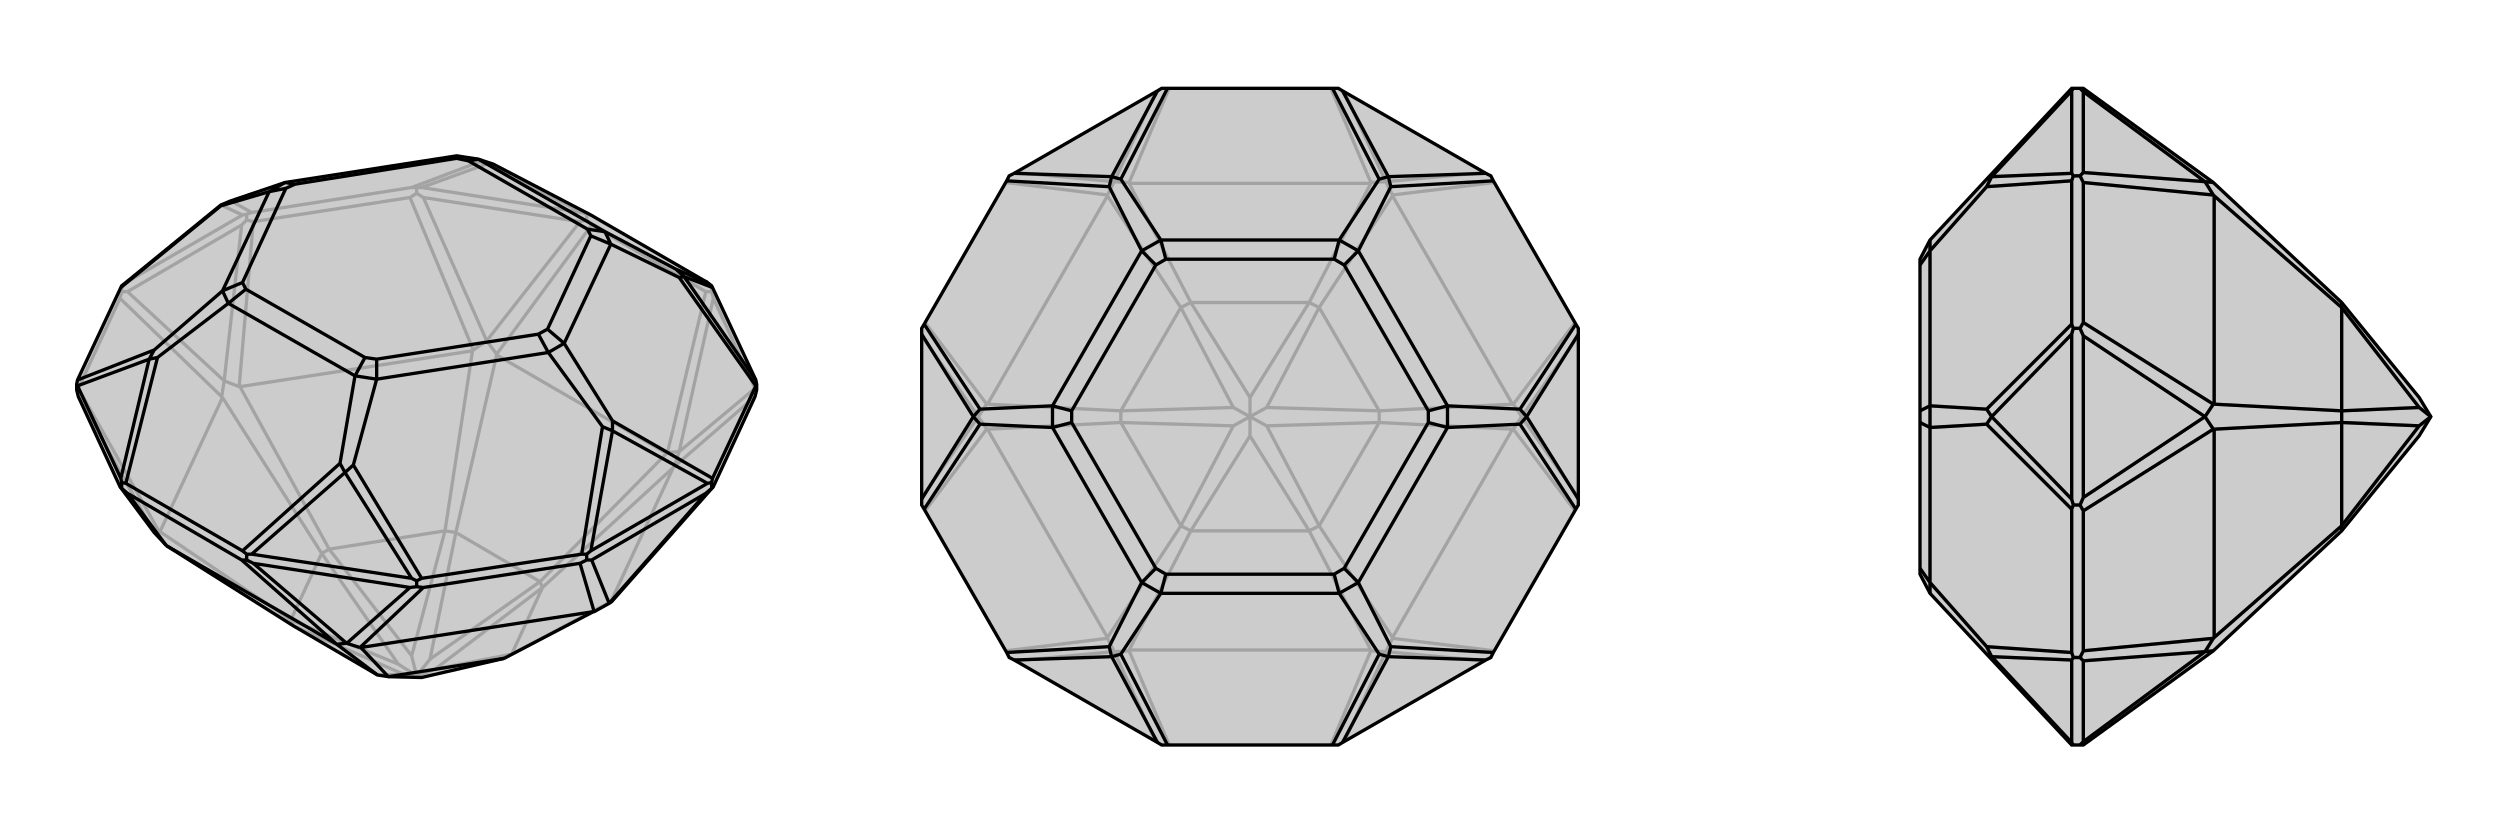 <svg xmlns="http://www.w3.org/2000/svg" viewBox="0 0 3000 1000">
    <g stroke="currentColor" stroke-width="4" fill="none" transform="translate(0 -29)">
        <path fill="currentColor" stroke="none" fill-opacity=".2" d="M906,505L908,497L908,490L907,485L855,374L854,372L849,368L709,287L592,226L574,220L548,216L342,248L277,270L265,275L151,368L146,372L145,374L93,485L92,490L92,497L94,505L144,613L185,668L199,683L200,684L352,780L453,839L466,841L506,842L605,819L712,763L713,763L731,753L734,751L856,613z" />
<path stroke-opacity=".2" d="M854,379L854,372M704,293L704,286M500,261L500,254M296,293L296,286M146,379L146,372M847,379L710,299M492,266L304,295M144,387L94,495M906,495L856,387M696,295L508,266M290,299L153,379M908,497L906,495M906,505L809,589M906,495L815,571M854,379L856,387M854,379L847,379M847,379L801,572M856,387L815,571M704,293L710,299M704,293L696,295M710,299L596,454M696,295L584,438M500,261L508,266M500,261L492,266M492,266L568,449M508,266L584,438M296,293L304,295M296,293L290,299M304,295L287,493M290,299L269,486M146,379L153,379M146,379L144,387M144,387L266,505M153,379L269,486M92,497L94,495M94,495L191,667M94,505L185,668M734,751L733,751M809,589L808,590M801,572L800,573M809,589L815,571M815,571L801,572M596,454L596,455M568,449L567,450M596,454L584,438M584,438L568,449M287,493L288,493M266,505L267,506M287,493L269,486M269,486L266,505M191,667L192,667M191,667L185,668M733,751L808,590M614,814L651,734M733,751L614,814M808,590L651,734M800,573L596,455M648,727L547,668M800,573L648,727M596,455L547,668M567,450L288,493M534,666L395,688M567,450L534,666M288,493L395,688M267,506L192,667M386,693L349,773M267,506L386,693M192,667L349,773M453,839L484,838M614,814L522,832M605,819L614,814M506,842L500,840M651,734L522,832M648,727L516,820M651,734L648,727M522,832L500,840M547,668L516,820M534,666L494,816M547,668L534,666M516,820L500,840M395,688L494,816M386,693L478,826M395,688L386,693M500,840L494,816M352,780L484,838M349,773L478,826M352,780L349,773M500,840L484,838M500,840L478,826M302,284L494,254M151,368L291,287M506,254L698,284M296,286L302,284M296,286L291,287M302,284L277,270M291,287L265,275M500,254L506,254M500,254L494,254M494,254L576,223M506,254L586,225M704,286L709,287M704,286L698,284M698,284L586,225M576,223L548,216M576,223L586,225M586,225L592,226" />
<path d="M906,505L908,497L908,490L907,485L855,374L854,372L849,368L709,287L592,226L574,220L548,216L342,248L277,270L265,275L151,368L146,372L145,374L93,485L92,490L92,497L94,505L144,613L185,668L199,683L200,684L352,780L453,839L466,841L506,842L605,819L712,763L713,763L731,753L734,751L856,613z" />
<path d="M296,701L296,694M500,733L500,726M704,701L704,694M854,615L854,608M146,615L146,608M290,701L153,621M508,734L696,705M304,705L492,734M710,701L847,621M296,701L290,701M296,701L304,705M290,701L404,802M304,705L416,801M500,733L492,734M500,733L508,734M508,734L432,806M492,734L416,801M704,701L696,705M704,701L710,701M696,705L713,763M710,701L731,753M854,615L847,621M854,615L856,613M847,621L731,753M146,615L153,621M146,615L144,613M153,621L199,683M404,802L404,802M432,806L433,806M404,802L416,801M416,801L432,806M404,802L200,684M404,802L453,839M433,806L712,763M466,841L605,819M433,806L466,841M907,492L855,603M698,694L506,723M291,690L151,609M849,609L709,690M494,723L302,694M145,603L93,492M849,368L811,352M855,374L821,361M908,490L907,492M907,492L815,362M907,485L821,361M854,608L849,609M854,608L855,603M855,603L735,534M849,609L735,546M704,694L698,694M704,694L709,690M698,694L723,541M709,690L735,546M500,726L494,723M500,726L506,723M506,723L424,587M494,723L414,596M296,694L291,690M296,694L302,694M291,690L408,585M302,694L414,596M146,608L151,609M146,608L145,603M151,609L189,458M145,603L179,460M92,490L93,492M93,485L185,449M93,492L179,460M145,374L265,276M811,352L726,307M815,362L733,322M811,352L821,361M821,361L815,362M735,534L677,441M723,541L658,452M735,534L735,546M735,546L723,541M424,587L452,484M408,585L426,480M424,587L414,596M414,596L408,585M189,458L274,393M185,449L267,378M189,458L179,460M179,460L185,449M265,276L323,259M265,276L265,275M726,307L733,322M677,441L658,452M452,484L426,480M274,393L267,378M323,259L342,248M726,307L574,220M726,307L705,304M574,220L562,222M733,322L677,441M733,322L709,312M677,441L657,424M658,452L452,484M658,452L646,430M452,484L452,460M426,480L274,393M426,480L438,458M274,393L295,376M267,378L323,259M267,378L291,368M323,259L343,255M342,248L354,250M548,216L548,219M705,304L709,312M657,424L646,430M452,460L438,458M295,376L291,368M343,255L354,250M562,222L548,219M705,304L562,222M709,312L657,424M646,430L452,460M438,458L295,376M291,368L343,255M354,250L548,219" />
    </g>
    <g stroke="currentColor" stroke-width="4" fill="none" transform="translate(1000 0)">
        <path fill="currentColor" stroke="none" fill-opacity=".2" d="M599,106L401,106L394,106L389,109L217,208L211,211L208,217L109,389L106,394L106,401L106,599L106,606L109,611L208,783L211,789L217,792L389,891L394,894L401,894L599,894L606,894L611,891L783,792L789,789L792,783L891,611L894,606L894,599L894,401L894,394L891,389L792,217L789,211L783,208L611,109L606,106z" />
<path stroke-opacity=".2" d="M597,894L645,781M613,890L663,782M793,781L671,766M781,793L663,782M890,613L816,515M894,597L826,500M890,387L816,485M894,403L826,500M793,219L671,234M781,207L663,218M597,106L645,219M613,110L663,218M403,106L355,219M387,110L337,218M207,219L329,234M219,207L337,218M110,387L184,485M106,403L174,500M110,613L184,515M106,597L174,500M207,781L329,766M219,793L337,782M403,894L355,781M387,890L337,782M645,781L645,780M671,766L671,765M645,781L663,782M663,782L671,766M816,515L815,515M816,485L815,485M816,515L826,500M826,500L816,485M671,234L671,235M645,219L645,220M671,234L663,218M663,218L645,219M355,219L355,220M329,234L329,235M355,219L337,218M337,218L329,234M184,485L185,485M184,515L185,515M184,485L174,500M174,500L184,515M355,781L355,780M329,766L329,765M329,766L337,782M337,782L355,781M645,780L355,780M571,637L429,637M645,780L571,637M355,780L429,637M671,765L815,515M583,631L655,507M671,765L583,631M815,515L655,507M815,485L671,235M655,493L583,369M815,485L655,493M671,235L583,369M645,220L355,220M571,363L429,363M645,220L571,363M355,220L429,363M329,235L185,485M417,369L345,493M329,235L417,369M185,485L345,493M185,515L329,765M345,507L417,631M185,515L345,507M329,765L417,631M571,637L500,523M583,631L520,511M571,637L583,631M655,507L520,511M655,493L520,489M655,507L655,493M520,511L500,500M583,369L520,489M571,363L500,477M583,369L571,363M520,489L500,500M429,363L500,477M417,369L480,489M429,363L417,369M500,477L500,500M345,493L480,489M345,507L480,511M345,493L345,507M500,500L480,489M429,637L500,523M417,631L480,511M429,637L417,631M500,500L500,523M500,500L480,511" />
<path d="M599,106L401,106L394,106L389,109L217,208L211,211L208,217L109,389L106,394L106,401L106,599L106,606L109,611L208,783L211,789L217,792L389,891L394,894L401,894L599,894L606,894L611,891L783,792L789,789L792,783L891,611L894,606L894,599L894,401L894,394L891,389L792,217L789,211L783,208L611,109L606,106z" />
<path d="M599,106L655,215M611,109L666,212M792,217L669,224M783,208L666,212M891,389L824,491M894,401L832,500M891,611L824,509M894,599L832,500M792,783L669,776M783,792L666,788M599,894L655,785M611,891L666,788M401,894L345,785M389,891L334,788M208,783L331,776M217,792L334,788M109,611L176,509M106,599L168,500M109,389L176,491M106,401L168,500M208,217L331,224M217,208L334,212M401,106L345,215M389,109L334,212M655,215L607,288M669,224L630,301M655,215L666,212M666,212L669,224M824,491L737,487M824,509L737,513M824,491L832,500M832,500L824,509M669,776L630,699M655,785L607,712M669,776L666,788M666,788L655,785M345,785L393,712M331,776L370,699M345,785L334,788M334,788L331,776M176,509L263,513M176,491L263,487M176,509L168,500M168,500L176,491M345,215L393,288M331,224L370,301M331,224L334,212M334,212L345,215M607,288L630,301M737,487L737,513M630,699L607,712M393,712L370,699M263,513L263,487M393,288L370,301M607,288L393,288M607,288L601,311M393,288L399,311M630,301L737,487M630,301L613,318M737,487L714,493M737,513L630,699M737,513L714,507M630,699L613,682M607,712L393,712M607,712L601,689M393,712L399,689M370,699L263,513M370,699L387,682M263,513L286,507M263,487L370,301M263,487L286,493M370,301L387,318M601,311L613,318M714,493L714,507M613,682L601,689M399,689L387,682M286,507L286,493M399,311L387,318M601,311L399,311M613,318L714,493M714,507L613,682M601,689L399,689M387,682L286,507M286,493L387,318" />
    </g>
    <g stroke="currentColor" stroke-width="4" fill="none" transform="translate(2000 0)">
        <path fill="currentColor" stroke="none" fill-opacity=".2" d="M500,894L656,781L657,780L810,637L903,523L917,500L903,477L810,363L657,220L656,219L500,106L496,106L488,106L486,106L384,215L316,288L304,311L304,318L304,493L304,507L304,682L304,689L316,712L384,785L486,894L488,894L496,894z" />
<path stroke-opacity=".2" d="M496,211L488,211M496,394L488,394M496,606L488,606M496,789L488,789M500,219L500,387M500,613L500,781M500,110L500,207M500,403L500,597M500,793L500,890M496,106L500,110M500,110L646,218M496,211L500,207M496,211L500,219M500,219L656,234M500,207L646,218M496,394L500,387M496,394L500,403M500,387L656,485M500,403L646,500M496,606L500,597M496,606L500,613M500,613L656,515M500,597L646,500M496,789L500,781M496,789L500,793M500,781L656,766M500,793L646,782M496,894L500,890M500,890L646,782M656,234L657,235M656,219L646,218M646,218L656,234M656,485L657,485M656,515L657,515M656,485L646,500M646,500L656,515M656,766L657,765M656,766L646,782M646,782L656,781M657,235L657,485M810,369L810,493M657,235L810,369M657,485L810,493M657,515L657,765M810,507L810,631M657,515L810,507M657,765L810,631M810,369L903,489M810,363L810,369M810,493L903,489M810,507L903,511M810,493L810,507M917,500L903,489M810,631L903,511M810,637L810,631M917,500L903,511M486,783L486,611M486,389L486,217M486,891L486,792M486,599L486,401M486,208L486,109M488,894L486,891M486,891L390,788M488,789L486,783M488,789L486,792M486,783L384,776M486,792L390,788M488,606L486,599M488,606L486,611M486,611L384,509M486,599L390,500M488,394L486,389M488,394L486,401M486,389L384,491M486,401L390,500M488,211L486,208M488,211L486,217M486,217L384,224M486,208L390,212M488,106L486,109M486,109L390,212M384,776L316,699M384,785L390,788M390,788L384,776M384,509L316,513M384,491L316,487M384,509L390,500M390,500L384,491M384,224L316,301M384,224L390,212M390,212L384,215M316,712L316,699M316,513L316,487M316,288L316,301M316,699L316,513M316,699L304,682M316,513L304,507M316,487L316,301M316,487L304,493M316,301L304,318" />
<path d="M500,894L656,781L657,780L810,637L903,523L917,500L903,477L810,363L657,220L656,219L500,106L496,106L488,106L486,106L384,215L316,288L304,311L304,318L304,493L304,507L304,682L304,689L316,712L384,785L486,894L488,894L496,894z" />
<path d="M496,789L488,789M496,606L488,606M496,394L488,394M496,211L488,211M500,781L500,613M500,387L500,219M500,890L500,793M500,597L500,403M500,207L500,110M496,894L500,890M500,890L646,782M496,789L500,793M496,789L500,781M500,781L656,766M500,793L646,782M496,606L500,613M496,606L500,597M500,613L656,515M500,597L646,500M496,394L500,403M496,394L500,387M500,387L656,485M500,403L646,500M496,211L500,219M496,211L500,207M500,219L656,234M500,207L646,218M496,106L500,110M500,110L646,218M656,766L657,765M656,781L646,782M646,782L656,766M656,515L657,515M656,485L657,485M656,515L646,500M646,500L656,485M656,234L657,235M656,234L646,218M646,218L656,219M657,765L657,515M810,631L810,507M657,765L810,631M657,515L810,507M657,485L657,235M810,493L810,369M657,485L810,493M657,235L810,369M810,631L903,511M810,637L810,631M810,507L903,511M810,493L903,489M810,507L810,493M903,511L917,500M810,369L903,489M810,369L810,363M903,489L917,500M486,217L486,389M486,611L486,783M486,109L486,208M486,401L486,599M486,792L486,891M488,106L486,109M486,109L390,212M488,211L486,217M488,211L486,208M486,217L384,224M486,208L390,212M488,394L486,401M488,394L486,389M486,389L384,491M486,401L390,500M488,606L486,611M488,606L486,599M486,611L384,509M486,599L390,500M488,789L486,792M488,789L486,783M486,783L384,776M486,792L390,788M488,894L486,891M486,891L390,788M384,224L316,301M384,215L390,212M390,212L384,224M384,491L316,487M384,509L316,513M384,491L390,500M390,500L384,509M384,776L316,699M384,776L390,788M390,788L384,785M316,288L316,301M316,487L316,513M316,699L316,712M316,301L316,487M316,301L304,318M316,487L304,493M316,513L316,699M316,513L304,507M316,699L304,682" />
    </g>
</svg>
